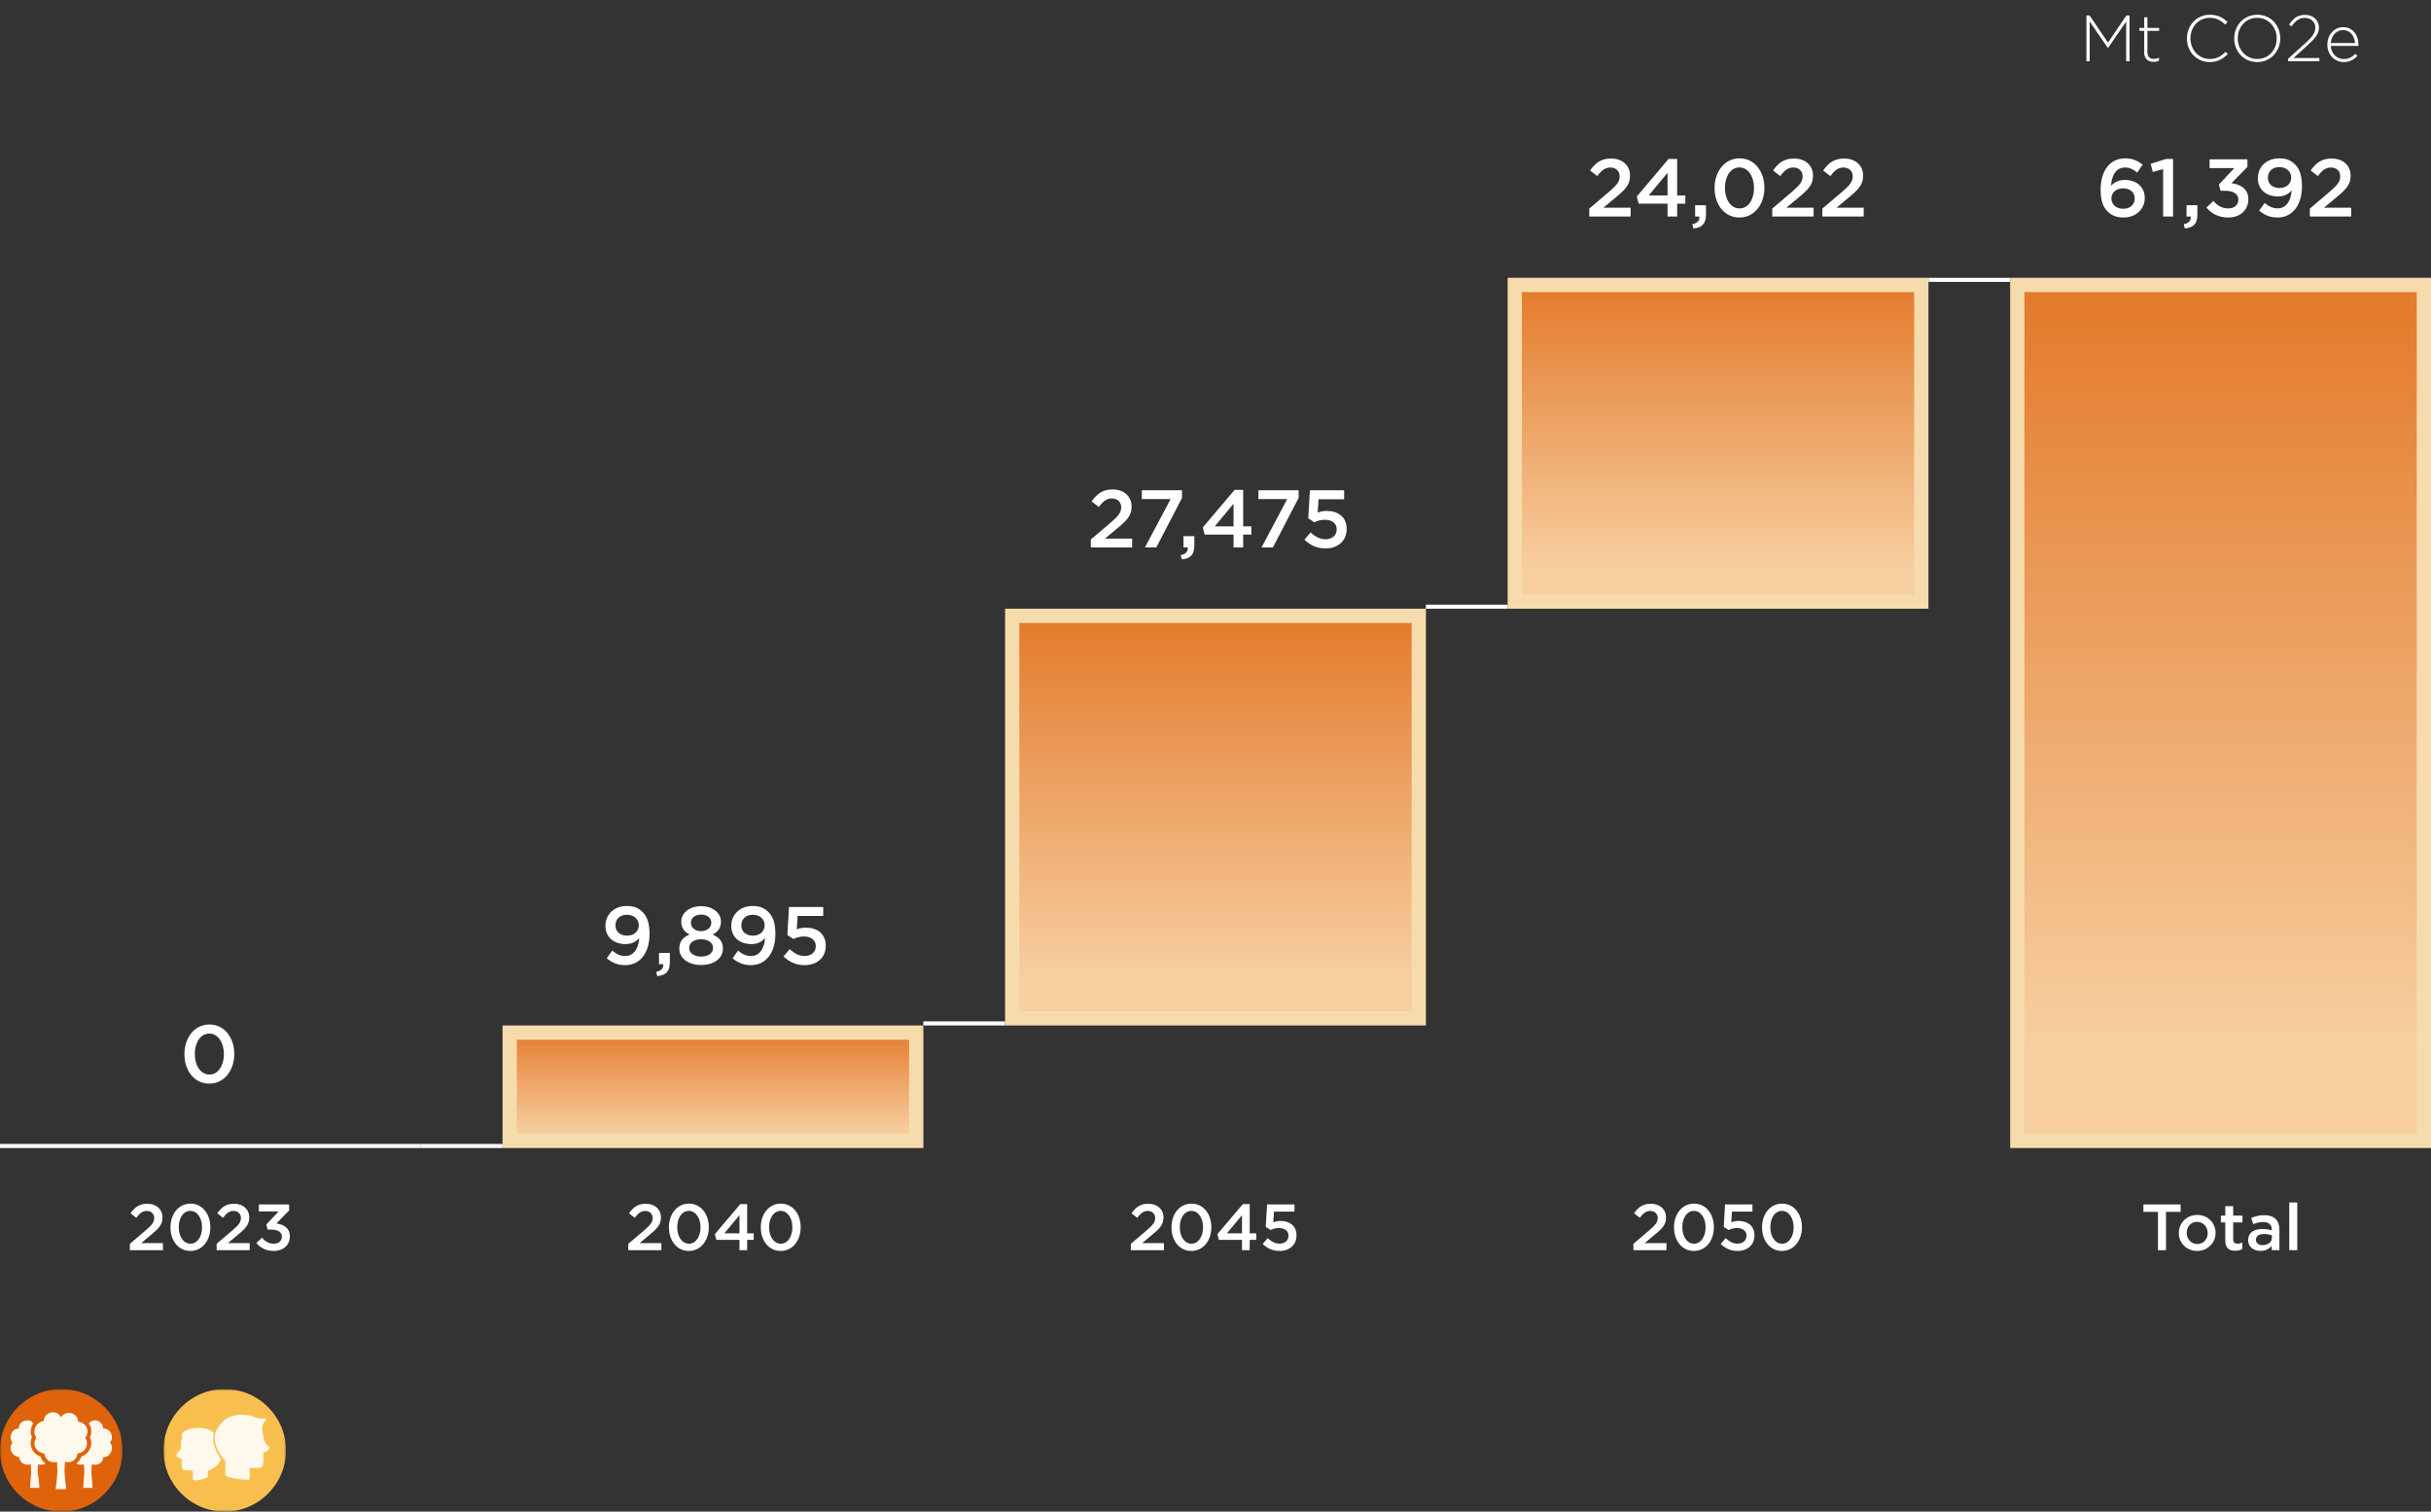 <svg width="595" height="370" viewBox="0 0 595 370" fill="none" xmlns="http://www.w3.org/2000/svg">
<rect x="0" y="0" width="595" height="370" fill="#333333" stroke="none"/>
<path d="M31.784 306V304.448L35.64 301.168C37.16 299.856 37.736 299.168 37.736 298.144C37.736 297.056 36.952 296.4 35.928 296.4C34.904 296.4 34.2 296.944 33.352 298.08L31.944 296.976C33.016 295.488 34.088 294.64 36.072 294.64C38.248 294.64 39.768 295.984 39.768 297.984V298.016C39.768 299.792 38.84 300.72 36.856 302.352L34.552 304.272H39.88V306H31.784ZM46.589 306.192C43.645 306.192 41.724 303.632 41.724 300.432V300.4C41.724 297.2 43.676 294.608 46.62 294.608C49.548 294.608 51.484 297.168 51.484 300.368V300.4C51.484 303.6 49.532 306.192 46.589 306.192ZM46.62 304.416C48.349 304.416 49.453 302.624 49.453 300.432V300.4C49.453 298.192 48.316 296.384 46.589 296.384C44.861 296.384 43.757 298.16 43.757 300.368V300.4C43.757 302.608 44.877 304.416 46.62 304.416ZM53.018 306V304.448L56.874 301.168C58.394 299.856 58.97 299.168 58.97 298.144C58.97 297.056 58.186 296.4 57.162 296.4C56.138 296.4 55.434 296.944 54.586 298.08L53.178 296.976C54.25 295.488 55.322 294.64 57.306 294.64C59.482 294.64 61.002 295.984 61.002 297.984V298.016C61.002 299.792 60.074 300.72 58.09 302.352L55.786 304.272H61.114V306H53.018ZM67.023 306.192C65.055 306.192 63.695 305.392 62.735 304.24L64.111 302.944C64.927 303.904 65.791 304.416 67.055 304.416C68.143 304.416 68.991 303.744 68.991 302.72V302.688C68.991 301.584 67.999 300.96 66.415 300.96H65.503L65.183 299.728L68.207 296.512H63.359V294.8H70.767V296.272L67.647 299.472C69.343 299.68 70.943 300.544 70.943 302.608V302.64C70.943 304.704 69.359 306.192 67.023 306.192Z" fill="white"/>
<path d="M153.784 306V304.448L157.64 301.168C159.16 299.856 159.736 299.168 159.736 298.144C159.736 297.056 158.952 296.4 157.928 296.4C156.904 296.4 156.2 296.944 155.352 298.08L153.944 296.976C155.016 295.488 156.088 294.64 158.072 294.64C160.248 294.64 161.768 295.984 161.768 297.984V298.016C161.768 299.792 160.84 300.72 158.856 302.352L156.552 304.272H161.88V306H153.784ZM168.589 306.192C165.645 306.192 163.725 303.632 163.725 300.432V300.4C163.725 297.2 165.677 294.608 168.621 294.608C171.549 294.608 173.485 297.168 173.485 300.368V300.4C173.485 303.6 171.533 306.192 168.589 306.192ZM168.621 304.416C170.349 304.416 171.453 302.624 171.453 300.432V300.4C171.453 298.192 170.317 296.384 168.589 296.384C166.861 296.384 165.757 298.16 165.757 300.368V300.4C165.757 302.608 166.877 304.416 168.621 304.416ZM180.983 306V303.488H175.335L174.967 302.08L181.191 294.72H182.871V301.872H184.471V303.488H182.871V306H180.983ZM177.303 301.872H180.983V297.44L177.303 301.872ZM191.073 306.192C188.129 306.192 186.209 303.632 186.209 300.432V300.4C186.209 297.2 188.161 294.608 191.105 294.608C194.033 294.608 195.969 297.168 195.969 300.368V300.4C195.969 303.6 194.017 306.192 191.073 306.192ZM191.105 304.416C192.833 304.416 193.937 302.624 193.937 300.432V300.4C193.937 298.192 192.801 296.384 191.073 296.384C189.345 296.384 188.241 298.16 188.241 300.368V300.4C188.241 302.608 189.361 304.416 191.105 304.416Z" fill="white"/>
<path d="M276.784 306V304.448L280.64 301.168C282.16 299.856 282.736 299.168 282.736 298.144C282.736 297.056 281.952 296.4 280.928 296.4C279.904 296.4 279.2 296.944 278.352 298.08L276.944 296.976C278.016 295.488 279.088 294.64 281.072 294.64C283.248 294.64 284.768 295.984 284.768 297.984V298.016C284.768 299.792 283.84 300.72 281.856 302.352L279.552 304.272H284.88V306H276.784ZM291.589 306.192C288.645 306.192 286.725 303.632 286.725 300.432V300.4C286.725 297.2 288.677 294.608 291.621 294.608C294.549 294.608 296.485 297.168 296.485 300.368V300.4C296.485 303.6 294.533 306.192 291.589 306.192ZM291.621 304.416C293.349 304.416 294.453 302.624 294.453 300.432V300.4C294.453 298.192 293.317 296.384 291.589 296.384C289.861 296.384 288.757 298.16 288.757 300.368V300.4C288.757 302.608 289.877 304.416 291.621 304.416ZM303.983 306V303.488H298.335L297.967 302.08L304.191 294.72H305.871V301.872H307.471V303.488H305.871V306H303.983ZM300.303 301.872H303.983V297.44L300.303 301.872ZM313.161 306.192C311.433 306.192 310.121 305.504 309.049 304.48L310.265 303.056C311.161 303.888 312.105 304.4 313.145 304.4C314.489 304.4 315.369 303.632 315.369 302.464V302.432C315.369 301.28 314.409 300.576 313.049 300.576C312.233 300.576 311.561 300.8 310.985 301.072L309.801 300.288L310.121 294.8H316.825V296.56H311.817L311.641 299.168C312.169 298.976 312.665 298.848 313.417 298.848C315.593 298.848 317.321 300 317.321 302.368V302.4C317.321 304.688 315.641 306.192 313.161 306.192Z" fill="white"/>
<path d="M399.784 306V304.448L403.64 301.168C405.16 299.856 405.736 299.168 405.736 298.144C405.736 297.056 404.952 296.4 403.928 296.4C402.904 296.4 402.2 296.944 401.352 298.08L399.944 296.976C401.016 295.488 402.088 294.64 404.072 294.64C406.248 294.64 407.768 295.984 407.768 297.984V298.016C407.768 299.792 406.84 300.72 404.856 302.352L402.552 304.272H407.88V306H399.784ZM414.589 306.192C411.645 306.192 409.725 303.632 409.725 300.432V300.4C409.725 297.2 411.677 294.608 414.621 294.608C417.549 294.608 419.485 297.168 419.485 300.368V300.4C419.485 303.6 417.533 306.192 414.589 306.192ZM414.621 304.416C416.349 304.416 417.453 302.624 417.453 300.432V300.4C417.453 298.192 416.317 296.384 414.589 296.384C412.861 296.384 411.757 298.16 411.757 300.368V300.4C411.757 302.608 412.877 304.416 414.621 304.416ZM425.255 306.192C423.527 306.192 422.215 305.504 421.143 304.48L422.359 303.056C423.255 303.888 424.199 304.4 425.239 304.4C426.583 304.4 427.463 303.632 427.463 302.464V302.432C427.463 301.28 426.503 300.576 425.143 300.576C424.327 300.576 423.655 300.8 423.079 301.072L421.895 300.288L422.215 294.8H428.919V296.56H423.911L423.735 299.168C424.263 298.976 424.759 298.848 425.511 298.848C427.687 298.848 429.415 300 429.415 302.368V302.4C429.415 304.688 427.735 306.192 425.255 306.192ZM436.135 306.192C433.191 306.192 431.271 303.632 431.271 300.432V300.4C431.271 297.2 433.223 294.608 436.167 294.608C439.095 294.608 441.031 297.168 441.031 300.368V300.4C441.031 303.6 439.079 306.192 436.135 306.192ZM436.167 304.416C437.895 304.416 438.999 302.624 438.999 300.432V300.4C438.999 298.192 437.863 296.384 436.135 296.384C434.407 296.384 433.303 298.16 433.303 300.368V300.4C433.303 302.608 434.423 304.416 436.167 304.416Z" fill="white"/>
<path d="M528.176 306V296.624H524.608V294.8H533.712V296.624H530.144V306H528.176ZM537.748 306.192C535.172 306.192 533.268 304.224 533.268 301.824V301.792C533.268 299.376 535.188 297.376 537.78 297.376C540.388 297.376 542.276 299.344 542.276 301.76V301.792C542.276 304.176 540.356 306.192 537.748 306.192ZM537.78 304.496C539.364 304.496 540.34 303.28 540.34 301.824V301.792C540.34 300.304 539.268 299.072 537.748 299.072C536.196 299.072 535.204 300.288 535.204 301.76V301.792C535.204 303.264 536.292 304.496 537.78 304.496ZM547.079 306.144C545.655 306.144 544.647 305.52 544.647 303.664V299.216H543.575V297.552H544.647V295.232H546.583V297.552H548.855V299.216H546.583V303.36C546.583 304.112 546.967 304.416 547.623 304.416C548.039 304.416 548.439 304.32 548.823 304.128V305.712C548.327 305.984 547.831 306.144 547.079 306.144ZM553.257 306.176C551.673 306.176 550.249 305.28 550.249 303.568V303.536C550.249 301.696 551.689 300.816 553.753 300.816C554.713 300.816 555.369 300.96 556.025 301.168V300.96C556.025 299.744 555.289 299.12 553.929 299.12C552.969 299.12 552.281 299.328 551.513 299.648L550.985 298.128C551.929 297.728 552.841 297.44 554.185 297.44C555.449 297.44 556.377 297.76 556.985 298.384C557.609 299.008 557.897 299.888 557.897 300.992V306H556.009V304.944C555.433 305.632 554.553 306.176 553.257 306.176ZM553.801 304.768C555.081 304.768 556.057 304.048 556.057 302.96V302.384C555.561 302.192 554.905 302.048 554.137 302.048C552.873 302.048 552.153 302.56 552.153 303.456V303.488C552.153 304.304 552.857 304.768 553.801 304.768ZM560.312 306V294.32H562.264V306H560.312Z" fill="white"/>
<path d="M0 280H103V281H0V280Z" fill="white"/>
<path d="M226 250H246V251H226V250Z" fill="white"/>
<path d="M103 280H123V281H103V280Z" fill="white"/>
<path d="M349 148H369V149H349V148Z" fill="white"/>
<path d="M472 68H492V69H472V68Z" fill="white"/>
<path d="M124.746 252.746H224.254V279.254H124.746V252.746Z" fill="url(#paint0_linear_44_213)" stroke="#F6DCAD" stroke-width="3.492"/>
<path d="M153.04 234C155.5 234 156.38 231.44 156.44 229.6C155.66 230.54 154.58 231.08 153.14 231.08C150.18 231.08 148.18 229.36 148.18 226.64V226.6C148.18 223.86 150.3 221.76 153.4 221.76C155.16 221.76 156.28 222.24 157.3 223.26C158.32 224.28 158.98 225.84 158.98 228.58V228.62C158.98 233.12 156.74 236.24 152.98 236.24C151.04 236.24 149.7 235.54 148.5 234.56L149.84 232.68C150.9 233.56 151.84 234 153.04 234ZM153.5 229.02C155.28 229.02 156.34 227.86 156.34 226.5V226.46C156.34 225 155.2 223.9 153.42 223.9C151.66 223.9 150.64 225.04 150.64 226.5V226.54C150.64 227.98 151.74 229.02 153.5 229.02ZM160.87 238.92L160.61 237.88C161.83 237.64 162.41 237.02 162.33 236H161.29V233.24H163.95V235.58C163.95 237.82 162.89 238.74 160.87 238.92ZM171.601 236.2C168.541 236.2 166.261 234.6 166.261 232.18V232.14C166.261 230.46 167.181 229.4 168.781 228.74C167.581 228.12 166.741 227.2 166.741 225.62V225.58C166.741 223.44 168.801 221.8 171.601 221.8C174.401 221.8 176.461 223.42 176.461 225.58V225.62C176.461 227.2 175.621 228.12 174.421 228.74C175.961 229.44 176.941 230.42 176.941 232.1V232.14C176.941 234.66 174.661 236.2 171.601 236.2ZM171.601 227.92C173.041 227.92 174.101 227.06 174.101 225.86V225.82C174.101 224.72 173.121 223.86 171.601 223.86C170.081 223.86 169.101 224.72 169.101 225.82V225.86C169.101 227.06 170.161 227.92 171.601 227.92ZM171.601 234.14C173.441 234.14 174.521 233.22 174.521 232.04V232C174.521 230.72 173.281 229.9 171.601 229.9C169.921 229.9 168.681 230.72 168.681 232V232.04C168.681 233.18 169.761 234.14 171.601 234.14ZM183.841 234C186.301 234 187.181 231.44 187.241 229.6C186.461 230.54 185.381 231.08 183.941 231.08C180.981 231.08 178.981 229.36 178.981 226.64V226.6C178.981 223.86 181.101 221.76 184.201 221.76C185.961 221.76 187.081 222.24 188.101 223.26C189.121 224.28 189.781 225.84 189.781 228.58V228.62C189.781 233.12 187.541 236.24 183.781 236.24C181.841 236.24 180.501 235.54 179.301 234.56L180.641 232.68C181.701 233.56 182.641 234 183.841 234ZM184.301 229.02C186.081 229.02 187.141 227.86 187.141 226.5V226.46C187.141 225 186.001 223.9 184.221 223.9C182.461 223.9 181.441 225.04 181.441 226.5V226.54C181.441 227.98 182.541 229.02 184.301 229.02ZM196.908 236.24C194.748 236.24 193.108 235.38 191.768 234.1L193.288 232.32C194.408 233.36 195.588 234 196.888 234C198.568 234 199.668 233.04 199.668 231.58V231.54C199.668 230.1 198.468 229.22 196.768 229.22C195.748 229.22 194.908 229.5 194.188 229.84L192.708 228.86L193.108 222H201.488V224.2H195.228L195.008 227.46C195.668 227.22 196.288 227.06 197.228 227.06C199.948 227.06 202.108 228.5 202.108 231.46V231.5C202.108 234.36 200.008 236.24 196.908 236.24Z" fill="white"/>
<path d="M51.22 265.24C47.54 265.24 45.14 262.04 45.14 258.04V258C45.14 254 47.58 250.76 51.26 250.76C54.92 250.76 57.34 253.96 57.34 257.96V258C57.34 262 54.9 265.24 51.22 265.24ZM51.26 263.02C53.42 263.02 54.8 260.78 54.8 258.04V258C54.8 255.24 53.38 252.98 51.22 252.98C49.06 252.98 47.68 255.2 47.68 257.96V258C47.68 260.76 49.08 263.02 51.26 263.02Z" fill="white"/>
<path d="M266.98 134V132.06L271.8 127.96C273.7 126.32 274.42 125.46 274.42 124.18C274.42 122.82 273.44 122 272.16 122C270.88 122 270 122.68 268.94 124.1L267.18 122.72C268.52 120.86 269.86 119.8 272.34 119.8C275.06 119.8 276.96 121.48 276.96 123.98V124.02C276.96 126.24 275.8 127.4 273.32 129.44L270.44 131.84H277.1V134H266.98ZM280.229 134L286.509 122.16H279.469V120H289.309V121.86L283.009 134H280.229ZM289.245 136.92L288.985 135.88C290.205 135.64 290.785 135.02 290.705 134H289.665V131.24H292.325V133.58C292.325 135.82 291.265 136.74 289.245 136.92ZM301.916 134V130.86H294.856L294.396 129.1L302.176 119.9H304.276V128.84H306.276V130.86H304.276V134H301.916ZM297.316 128.84H301.916V123.3L297.316 128.84ZM308.765 134L315.045 122.16H308.005V120H317.845V121.86L311.545 134H308.765ZM324.404 134.24C322.244 134.24 320.604 133.38 319.264 132.1L320.784 130.32C321.904 131.36 323.084 132 324.384 132C326.064 132 327.164 131.04 327.164 129.58V129.54C327.164 128.1 325.964 127.22 324.264 127.22C323.244 127.22 322.404 127.5 321.684 127.84L320.204 126.86L320.604 120H328.984V122.2H322.724L322.504 125.46C323.164 125.22 323.784 125.06 324.724 125.06C327.444 125.06 329.604 126.5 329.604 129.46V129.5C329.604 132.36 327.504 134.24 324.404 134.24Z" fill="white"/>
<path d="M388.98 53V51.06L393.8 46.96C395.7 45.32 396.42 44.46 396.42 43.18C396.42 41.82 395.44 41 394.16 41C392.88 41 392 41.68 390.94 43.1L389.18 41.72C390.52 39.86 391.86 38.8 394.34 38.8C397.06 38.8 398.96 40.48 398.96 42.98V43.02C398.96 45.24 397.8 46.4 395.32 48.44L392.44 50.84H399.1V53H388.98ZM408.135 53V49.86H401.075L400.615 48.1L408.395 38.9H410.495V47.84H412.495V49.86H410.495V53H408.135ZM403.535 47.84H408.135V42.3L403.535 47.84ZM414.467 55.92L414.207 54.88C415.427 54.64 416.007 54.02 415.927 53H414.887V50.24H417.547V52.58C417.547 54.82 416.487 55.74 414.467 55.92ZM425.728 53.24C422.048 53.24 419.648 50.04 419.648 46.04V46C419.648 42 422.088 38.76 425.768 38.76C429.428 38.76 431.848 41.96 431.848 45.96V46C431.848 50 429.408 53.24 425.728 53.24ZM425.768 51.02C427.928 51.02 429.308 48.78 429.308 46.04V46C429.308 43.24 427.888 40.98 425.728 40.98C423.568 40.98 422.188 43.2 422.188 45.96V46C422.188 48.76 423.588 51.02 425.768 51.02ZM433.765 53V51.06L438.585 46.96C440.485 45.32 441.205 44.46 441.205 43.18C441.205 41.82 440.225 41 438.945 41C437.665 41 436.785 41.68 435.725 43.1L433.965 41.72C435.305 39.86 436.645 38.8 439.125 38.8C441.845 38.8 443.745 40.48 443.745 42.98V43.02C443.745 45.24 442.585 46.4 440.105 48.44L437.225 50.84H443.885V53H433.765ZM446.031 53V51.06L450.851 46.96C452.751 45.32 453.471 44.46 453.471 43.18C453.471 41.82 452.491 41 451.211 41C449.931 41 449.051 41.68 447.991 43.1L446.231 41.72C447.571 39.86 448.911 38.8 451.391 38.8C454.111 38.8 456.011 40.48 456.011 42.98V43.02C456.011 45.24 454.851 46.4 452.371 48.44L449.491 50.84H456.151V53H446.031Z" fill="white"/>
<path d="M519.74 53.24C518 53.24 516.78 52.7 515.84 51.76C514.78 50.7 514.14 49.24 514.14 46.42V46.38C514.14 42.12 516.18 38.76 520.14 38.76C521.96 38.76 523.2 39.34 524.42 40.32L523.1 42.24C522.12 41.46 521.32 41 520.06 41C517.6 41 516.76 43.54 516.7 45.46C517.52 44.6 518.54 44.04 520.06 44.04C522.78 44.04 524.94 45.64 524.94 48.44V48.48C524.94 51.28 522.68 53.24 519.74 53.24ZM519.68 51.1C521.44 51.1 522.48 50.02 522.48 48.58V48.54C522.48 47.12 521.38 46.1 519.62 46.1C517.88 46.1 516.78 47.22 516.78 48.56V48.6C516.78 50.04 517.92 51.1 519.68 51.1ZM529.431 53V41.4L526.911 42.1L526.391 40.1L530.171 38.9H531.871V53H529.431ZM534.741 55.92L534.481 54.88C535.701 54.64 536.281 54.02 536.201 53H535.161V50.24H537.821V52.58C537.821 54.82 536.761 55.74 534.741 55.92ZM545.392 53.24C542.932 53.24 541.232 52.24 540.032 50.8L541.752 49.18C542.772 50.38 543.852 51.02 545.432 51.02C546.792 51.02 547.852 50.18 547.852 48.9V48.86C547.852 47.48 546.612 46.7 544.632 46.7H543.492L543.092 45.16L546.872 41.14H540.812V39H550.072V40.84L546.172 44.84C548.292 45.1 550.292 46.18 550.292 48.76V48.8C550.292 51.38 548.312 53.24 545.392 53.24ZM557.478 51C559.938 51 560.818 48.44 560.878 46.6C560.098 47.54 559.018 48.08 557.578 48.08C554.618 48.08 552.618 46.36 552.618 43.64V43.6C552.618 40.86 554.738 38.76 557.838 38.76C559.598 38.76 560.718 39.24 561.738 40.26C562.758 41.28 563.418 42.84 563.418 45.58V45.62C563.418 50.12 561.178 53.24 557.418 53.24C555.478 53.24 554.138 52.54 552.938 51.56L554.278 49.68C555.338 50.56 556.278 51 557.478 51ZM557.938 46.02C559.718 46.02 560.778 44.86 560.778 43.5V43.46C560.778 42 559.638 40.9 557.858 40.9C556.098 40.9 555.078 42.04 555.078 43.5V43.54C555.078 44.98 556.178 46.02 557.938 46.02ZM565.347 53V51.06L570.167 46.96C572.067 45.32 572.787 44.46 572.787 43.18C572.787 41.82 571.807 41 570.527 41C569.247 41 568.367 41.68 567.307 43.1L565.547 41.72C566.887 39.86 568.227 38.8 570.707 38.8C573.427 38.8 575.327 40.48 575.327 42.98V43.02C575.327 45.24 574.167 46.4 571.687 48.44L568.807 50.84H575.467V53H565.347Z" fill="white"/>
<path d="M510.664 15V3.8H511.448L515.944 10.424L520.44 3.8H521.224V15H520.392V5.272L515.96 11.72H515.896L511.464 5.272V15H510.664ZM527.099 15.144C525.819 15.144 524.811 14.456 524.811 12.904V7.56H523.627V6.84H524.811V4.232H525.595V6.84H528.459V7.56H525.595V12.824C525.595 13.992 526.267 14.408 527.227 14.408C527.627 14.408 527.963 14.328 528.427 14.12V14.856C527.995 15.048 527.611 15.144 527.099 15.144ZM540.83 15.192C537.614 15.192 535.262 12.648 535.262 9.432V9.4C535.262 6.232 537.63 3.608 540.862 3.608C542.846 3.608 544.062 4.328 545.214 5.4L544.622 6.008C543.646 5.064 542.526 4.36 540.846 4.36C538.158 4.36 536.126 6.552 536.126 9.368V9.4C536.126 12.216 538.19 14.44 540.862 14.44C542.478 14.44 543.582 13.832 544.718 12.696L545.278 13.24C544.078 14.392 542.814 15.192 540.83 15.192ZM552.456 15.192C549.064 15.192 546.84 12.488 546.84 9.432V9.4C546.84 6.328 549.096 3.608 552.488 3.608C555.88 3.608 558.104 6.312 558.104 9.368V9.4C558.104 12.472 555.848 15.192 552.456 15.192ZM552.488 14.44C555.256 14.44 557.24 12.2 557.24 9.432V9.4C557.24 6.632 555.224 4.36 552.456 4.36C549.688 4.36 547.704 6.6 547.704 9.368V9.4C547.704 12.168 549.72 14.44 552.488 14.44ZM560.034 15V14.376L564.21 10.6C566.05 8.936 566.69 7.96 566.69 6.776C566.69 5.304 565.506 4.376 564.162 4.376C562.738 4.376 561.826 5.112 560.882 6.456L560.258 6.04C561.234 4.568 562.29 3.64 564.242 3.64C566.146 3.64 567.57 4.968 567.57 6.712V6.744C567.57 8.296 566.722 9.304 564.77 11.096L561.346 14.2H567.682V15H560.034ZM573.631 15.192C571.487 15.192 569.631 13.496 569.631 10.936V10.904C569.631 8.552 571.295 6.648 573.503 6.648C575.791 6.648 577.247 8.504 577.247 10.92C577.247 11.064 577.247 11.112 577.231 11.24H570.463C570.591 13.272 572.079 14.456 573.663 14.456C574.943 14.456 575.775 13.896 576.463 13.176L577.007 13.656C576.175 14.552 575.183 15.192 573.631 15.192ZM570.463 10.536H576.399C576.271 8.888 575.343 7.368 573.471 7.368C571.855 7.368 570.591 8.728 570.463 10.536Z" fill="white"/>
<path d="M247.746 150.746H347.254V249.254H247.746V150.746Z" fill="url(#paint1_linear_44_213)" stroke="#F6DCAD" stroke-width="3.492"/>
<path d="M370.746 69.746H470.254V147.254H370.746V69.746Z" fill="url(#paint2_linear_44_213)" stroke="#F6DCAD" stroke-width="3.492"/>
<path d="M493.746 69.746H593.254V279.254H493.746V69.746Z" fill="url(#paint3_linear_44_213)" stroke="#F6DCAD" stroke-width="3.492"/>
<mask id="mask0_44_213" style="mask-type:luminance" maskUnits="userSpaceOnUse" x="0" y="340" width="30" height="30">
<path d="M30 340H0V370H30V340Z" fill="white"/>
</mask>
<g mask="url(#mask0_44_213)">
<path d="M15 370C23.265 370 30 363.265 30 355C30 346.735 23.265 340 15 340C6.735 340 0 346.735 0 355C0 363.265 6.735 370 15 370Z" fill="#DE630B"/>
</g>
<mask id="mask1_44_213" style="mask-type:luminance" maskUnits="userSpaceOnUse" x="0" y="340" width="30" height="30">
<path d="M30 340H0V370H30V340Z" fill="white"/>
</mask>
<g mask="url(#mask1_44_213)">
<path d="M6.735 358.524C7.041 358.524 7.194 358.524 7.5 358.371C7.653 359.595 7.653 360.82 7.5 362.044L7.347 364.187H9.643L9.49 362.044C9.184 360.82 9.184 359.595 9.337 358.371C9.49 358.524 9.796 358.524 10.102 358.524C10.562 358.524 10.868 358.371 11.174 358.217C10.562 357.758 10.102 357.299 9.949 356.534C8.572 356.075 7.5 354.85 7.5 353.166C7.5 352.707 7.653 352.248 7.806 351.789C7.653 351.33 7.5 350.871 7.5 350.411C7.5 349.646 7.806 348.881 8.113 348.422C7.806 347.809 7.347 347.656 6.735 347.656C5.51 347.656 4.592 348.422 4.592 349.646C3.521 349.646 2.602 350.564 2.602 351.789C2.602 352.248 2.755 352.707 3.061 353.166C2.755 353.473 2.602 353.932 2.602 354.391C2.602 355.615 3.521 356.534 4.745 356.687C4.745 357.758 5.664 358.524 6.735 358.524Z" fill="#FFF8EC"/>
</g>
<mask id="mask2_44_213" style="mask-type:luminance" maskUnits="userSpaceOnUse" x="0" y="340" width="30" height="30">
<path d="M30 340H0V370H30V340Z" fill="white"/>
</mask>
<g mask="url(#mask2_44_213)">
<path d="M27.398 351.789C27.398 350.564 26.48 349.646 25.256 349.646C25.256 348.575 24.337 347.656 23.266 347.656C22.653 347.656 22.041 347.962 21.735 348.422C22.194 349.034 22.347 349.646 22.347 350.411C22.347 350.871 22.194 351.33 22.041 351.789C22.194 352.248 22.347 352.707 22.347 353.166C22.347 354.697 21.276 356.075 19.898 356.534C19.745 357.146 19.286 357.758 18.674 358.217C18.98 358.371 19.439 358.524 19.745 358.524C20.051 358.524 20.204 358.524 20.511 358.371C20.664 359.595 20.664 360.82 20.511 362.044L20.358 364.187H22.653L22.5 362.044C22.347 360.82 22.347 359.595 22.5 358.371C22.653 358.524 22.959 358.524 23.266 358.524C24.337 358.524 25.256 357.758 25.256 356.687C26.48 356.687 27.398 355.615 27.398 354.391C27.398 353.932 27.245 353.473 26.939 353.013C27.245 352.707 27.398 352.248 27.398 351.789Z" fill="#FFF8EC"/>
</g>
<mask id="mask3_44_213" style="mask-type:luminance" maskUnits="userSpaceOnUse" x="0" y="340" width="30" height="30">
<path d="M30 340H0V370H30V340Z" fill="white"/>
</mask>
<g mask="url(#mask3_44_213)">
<path d="M10.867 355.774C11.021 356.998 11.939 357.917 13.163 357.917C13.47 357.917 13.776 357.917 13.929 357.764C14.082 359.141 14.082 360.519 13.929 361.896L13.623 364.498H16.225L15.918 361.896C15.765 360.519 15.765 359.141 15.918 357.764C16.225 357.917 16.378 357.917 16.684 357.917C17.908 357.917 18.827 356.998 18.98 355.774C20.204 355.621 21.276 354.702 21.276 353.325C21.276 352.713 21.122 352.254 20.816 351.947C21.276 351.335 21.429 350.876 21.429 350.417C21.429 349.039 20.357 348.121 19.133 347.968C19.133 346.743 18.061 345.825 16.837 345.825C16.072 345.825 15.306 346.284 14.847 346.896C14.541 346.131 13.929 345.672 13.01 345.672C11.786 345.672 10.714 346.59 10.714 347.815C9.49 347.968 8.418 349.039 8.418 350.417C8.418 351.029 8.572 351.488 8.878 351.794C8.725 352.254 8.418 352.713 8.418 353.325C8.418 354.549 9.49 355.621 10.867 355.774Z" fill="#FFF8EC"/>
</g>
<g clip-path="url(#clip0_44_213)">
<mask id="mask4_44_213" style="mask-type:luminance" maskUnits="userSpaceOnUse" x="40" y="340" width="30" height="30">
<path d="M70 340H40V370H70V340Z" fill="white"/>
</mask>
<g mask="url(#mask4_44_213)">
<path d="M55 370C63.265 370 70 363.265 70 355C70 346.735 63.265 340 55 340C46.735 340 40 346.735 40 355C40 363.265 46.735 370 55 370Z" fill="#F9BF4E"/>
</g>
<mask id="mask5_44_213" style="mask-type:luminance" maskUnits="userSpaceOnUse" x="40" y="340" width="30" height="30">
<path d="M70 340H40V370H70V340Z" fill="white"/>
</mask>
<g mask="url(#mask5_44_213)">
<path d="M65.408 353.781C65.102 353.475 64.796 353.016 64.643 352.404C64.643 352.251 64.643 352.098 64.49 351.791C64.49 351.485 64.49 351.179 64.337 350.873C64.183 350.567 64.183 349.955 64.183 349.649V349.189C64.337 348.424 65.408 347.2 65.102 347.2C61.581 347.353 62.806 346.281 58.979 346.281C55.612 346.281 53.928 348.271 53.01 349.955C51.479 353.169 54.081 356.383 55.153 357.608V358.22V359.751V360.975C55.153 361.128 55.153 361.128 55.306 361.281C57.602 362.2 60.663 362.2 60.816 362.2C60.969 362.2 61.122 362.047 61.122 361.893V359.291C62.806 359.445 63.724 359.291 64.03 359.138C64.337 358.985 64.337 358.526 64.49 357.608V357.455C64.49 356.842 64.49 355.924 64.337 355.465C65.408 355.465 65.714 354.853 65.714 354.7C66.173 354.547 65.867 354.24 65.408 353.781ZM52.398 350.72C51.479 349.955 50.255 349.496 48.571 349.496C45.51 349.496 44.285 350.873 44.438 351.485L44.592 351.638L44.438 352.404C44.438 352.71 44.285 353.016 44.285 353.322C44.285 353.475 44.285 353.628 44.285 353.781C44.285 354.087 44.285 354.393 44.285 354.547C44.132 354.853 43.826 355.159 43.673 355.312C43.367 355.618 43.061 356.077 43.214 356.383C43.367 356.536 43.673 356.996 44.438 356.996C44.438 357.149 44.438 357.608 44.438 357.914C44.438 359.138 44.592 359.445 44.745 359.598C44.898 359.751 45.204 359.904 46.275 359.904C46.581 359.904 46.888 359.904 47.194 359.904V362.047C47.194 362.2 47.347 362.353 47.5 362.353H47.653C48.265 362.353 49.643 362.2 50.714 361.587C50.867 361.587 50.867 361.434 50.867 361.434V360.669V360.057C51.938 359.598 53.469 358.832 54.081 357.149C53.775 356.689 53.469 356.23 53.163 355.618C52.245 353.781 51.938 352.251 52.398 350.72Z" fill="#FFF8EC"/>
</g>
</g>
<defs>
<linearGradient id="paint0_linear_44_213" x1="172.5" y1="251" x2="172.5" y2="281" gradientUnits="userSpaceOnUse">
<stop stop-color="#E37829"/>
<stop offset="0.89" stop-color="#F7CFA1"/>
</linearGradient>
<linearGradient id="paint1_linear_44_213" x1="295.5" y1="149" x2="295.5" y2="251" gradientUnits="userSpaceOnUse">
<stop stop-color="#E37829"/>
<stop offset="0.89" stop-color="#F7CFA1"/>
</linearGradient>
<linearGradient id="paint2_linear_44_213" x1="418.5" y1="68" x2="418.5" y2="149" gradientUnits="userSpaceOnUse">
<stop stop-color="#E37829"/>
<stop offset="0.89" stop-color="#F7CFA1"/>
</linearGradient>
<linearGradient id="paint3_linear_44_213" x1="541.5" y1="68" x2="541.5" y2="281" gradientUnits="userSpaceOnUse">
<stop stop-color="#E37829"/>
<stop offset="0.89" stop-color="#F7CFA1"/>
</linearGradient>
<clipPath id="clip0_44_213">
<rect width="30" height="30" fill="white" transform="translate(40 340)"/>
</clipPath>
</defs>
</svg>
